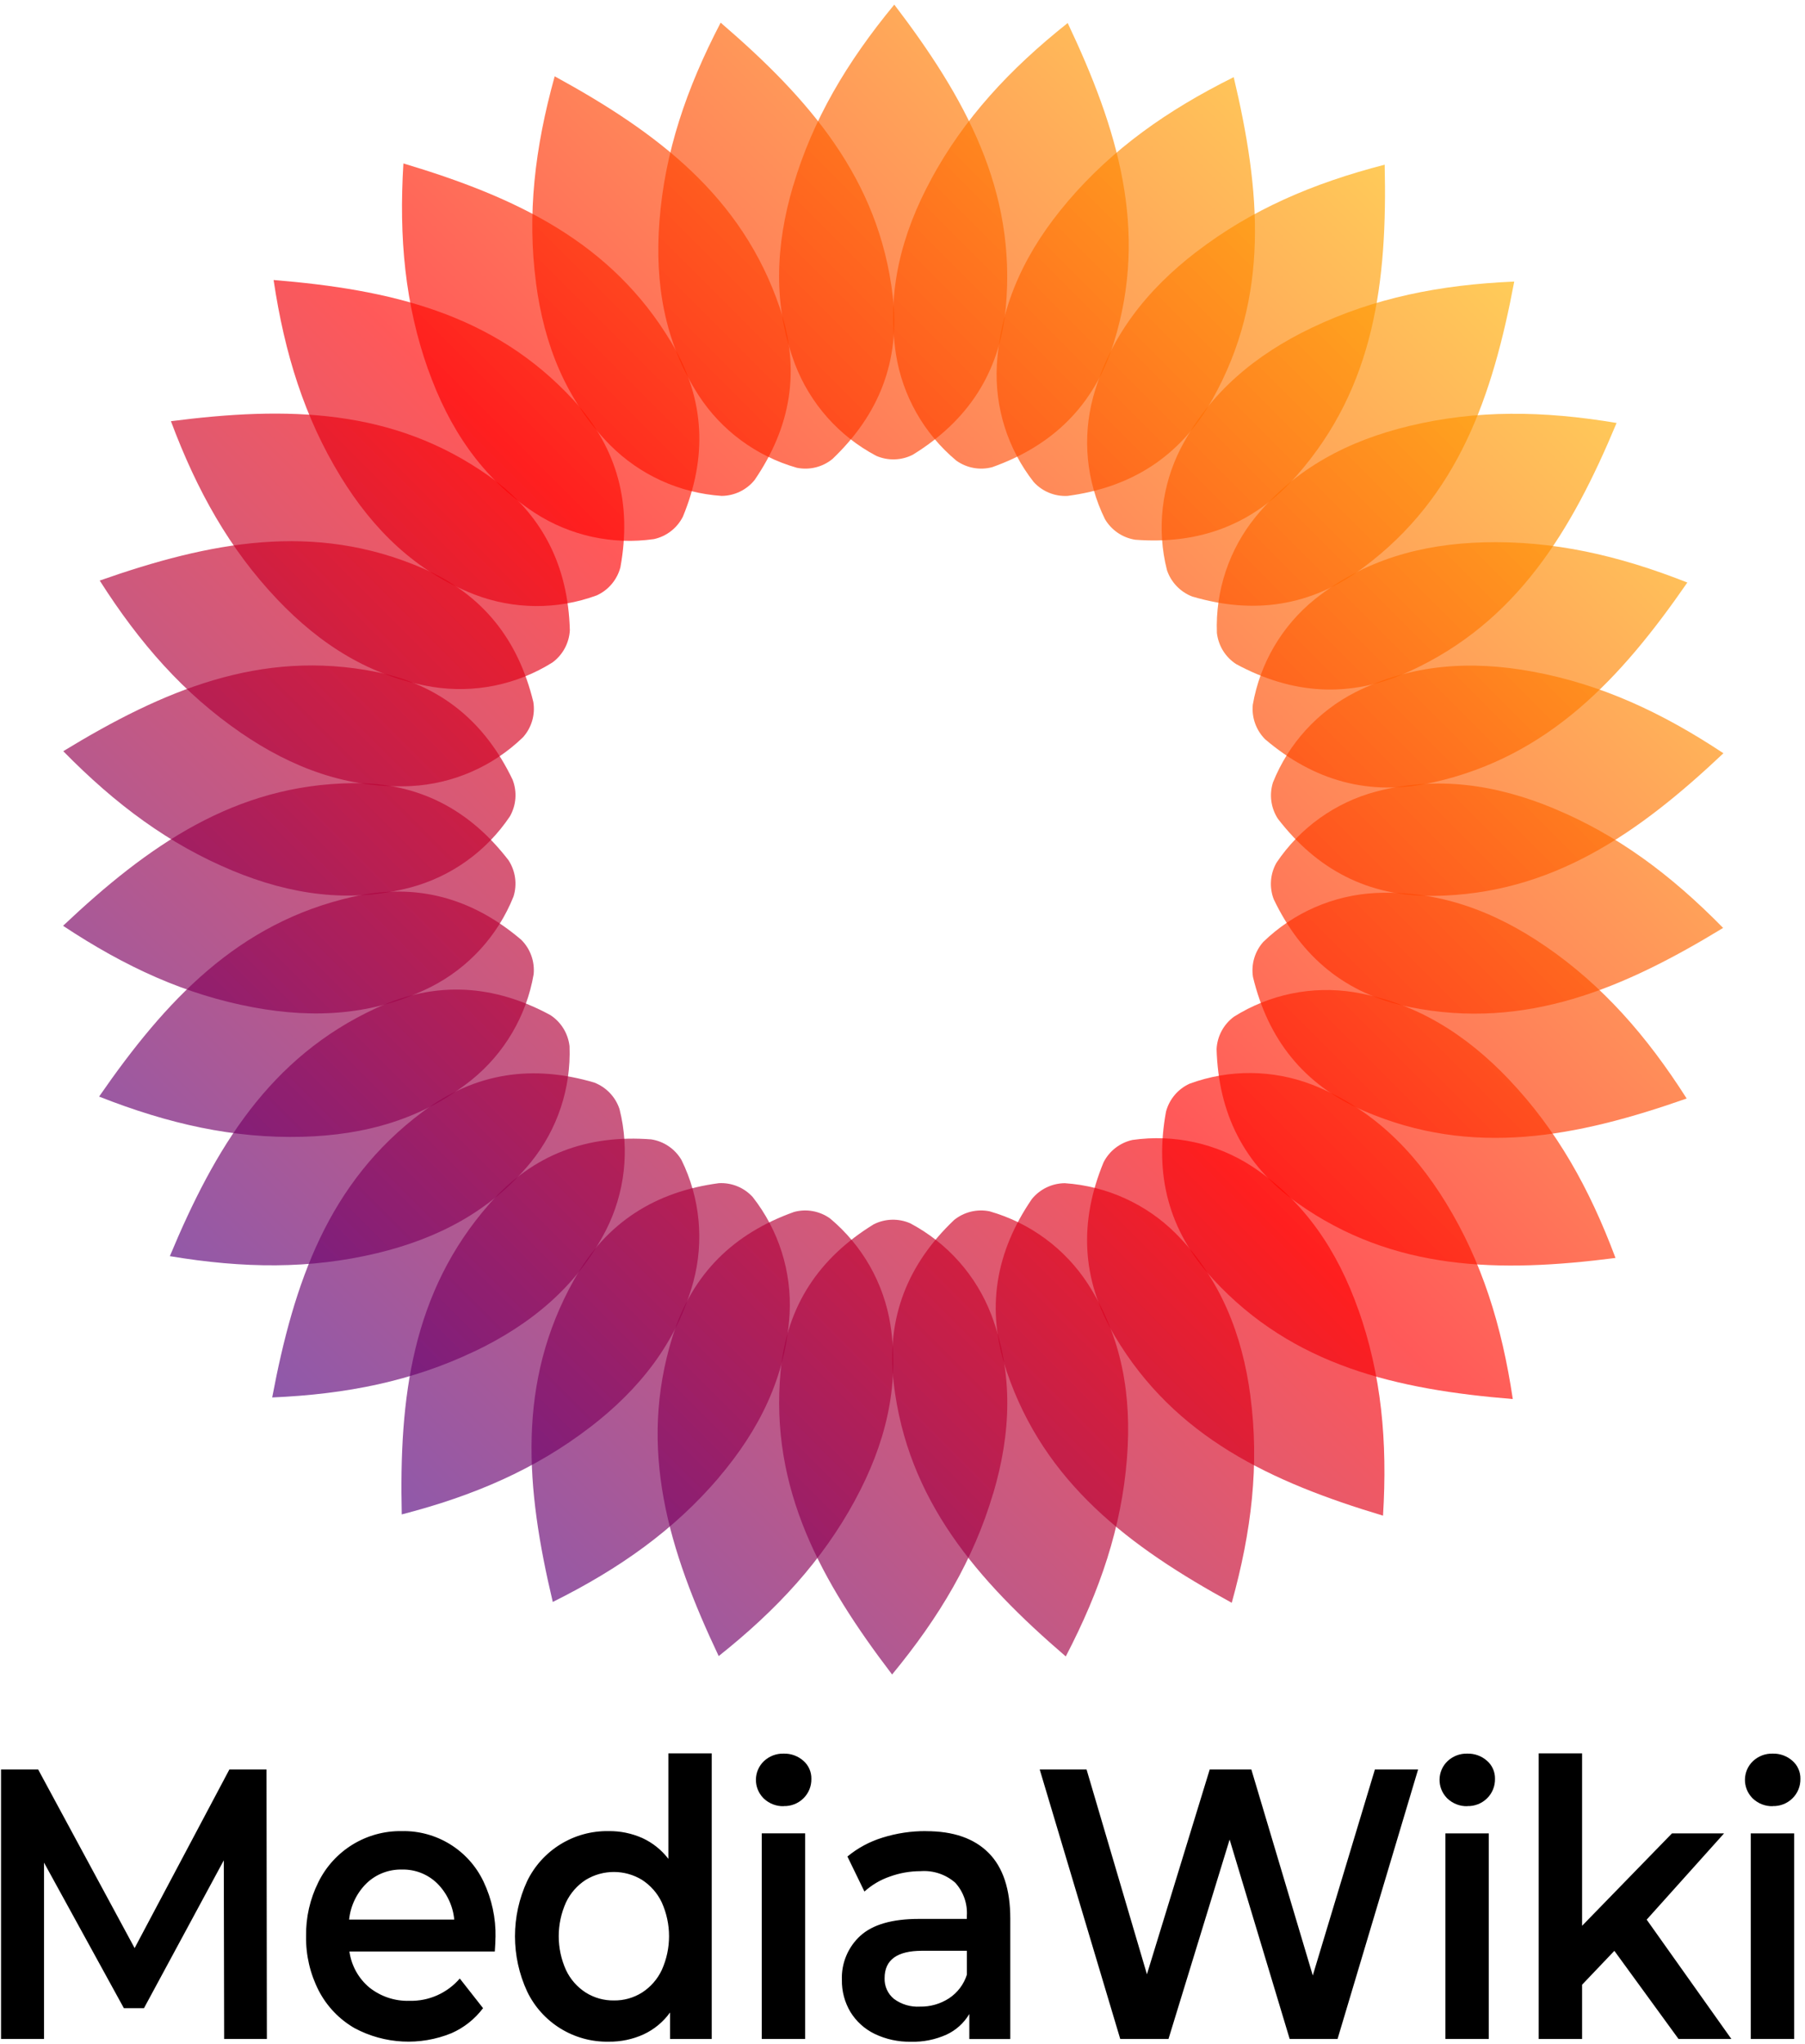 <svg width="349" height="395" viewBox="0 0 349 395" fill="none" xmlns="http://www.w3.org/2000/svg">
<path d="M51.6 394.091L51.53 342.011H44.35L26.03 376.531L7.38 342.011H0.2V394.091H8.51V360.011L23.95 388.141H27.84L43.27 359.571L43.34 394.091H51.59H51.6ZM95.81 374.451C95.89 370.731 95.09 367.051 93.5 363.701C90.62 357.611 84.43 353.781 77.7 353.921C70.86 353.801 64.58 357.651 61.56 363.781C59.94 367.021 59.12 370.611 59.18 374.231C59.12 377.891 59.96 381.501 61.63 384.761C63.2 387.791 65.61 390.311 68.57 392.011C74.35 395.101 81.22 395.461 87.29 392.981C89.71 391.921 91.81 390.251 93.4 388.141L88.9 382.411C86.47 385.231 82.9 386.821 79.17 386.721C76.36 386.811 73.62 385.901 71.42 384.151C69.31 382.391 67.94 379.911 67.56 377.191H95.67C95.76 376.001 95.8 375.081 95.8 374.441L95.81 374.451ZM77.7 361.351C80.25 361.281 82.72 362.251 84.54 364.031C86.42 365.911 87.58 368.381 87.83 371.021H67.5C67.78 368.351 68.97 365.871 70.89 363.991C72.72 362.241 75.17 361.291 77.7 361.351ZM129.23 338.891V359.281C127.91 357.551 126.18 356.171 124.2 355.261C122.15 354.351 119.93 353.891 117.69 353.921C111 353.801 104.84 357.571 101.92 363.591C98.79 370.351 98.79 378.151 101.92 384.911C104.82 390.951 110.98 394.751 117.69 394.621C120.01 394.651 122.32 394.171 124.43 393.211C126.48 392.261 128.24 390.801 129.56 388.971V394.101H137.61V338.891H129.22H129.23ZM118.7 386.651C116.78 386.681 114.89 386.151 113.26 385.131C111.6 384.061 110.28 382.561 109.44 380.781C107.56 376.621 107.56 371.851 109.44 367.691C110.29 365.911 111.61 364.401 113.26 363.341C116.6 361.311 120.79 361.311 124.13 363.341C125.78 364.411 127.11 365.911 127.95 367.691C129.83 371.851 129.83 376.621 127.95 380.781C127.11 382.561 125.78 384.071 124.13 385.131C122.5 386.151 120.62 386.681 118.69 386.651H118.7ZM147.29 394.091H155.68V354.351H147.29V394.081V394.091ZM179.02 353.921C176.18 353.901 173.35 354.331 170.63 355.181C168.15 355.941 165.85 357.181 163.85 358.831L167.14 365.601C168.57 364.311 170.25 363.321 172.07 362.701C173.97 362.011 175.98 361.661 178.01 361.661C180.44 361.481 182.85 362.281 184.69 363.891C186.28 365.631 187.09 367.941 186.94 370.291V370.891H177.68C172.53 370.891 168.77 371.971 166.37 374.131C163.96 376.321 162.65 379.471 162.78 382.721C162.75 384.881 163.32 387.001 164.42 388.861C165.54 390.691 167.16 392.161 169.09 393.101C171.29 394.161 173.7 394.681 176.14 394.631C178.51 394.701 180.86 394.221 183.02 393.251C184.85 392.401 186.38 391.011 187.42 389.271V394.111H195.34V370.821C195.34 365.171 193.94 360.941 191.15 358.131C188.35 355.321 184.32 353.921 179.04 353.931L179.02 353.921ZM177.88 387.841C176.08 387.951 174.3 387.421 172.85 386.351C171.65 385.371 170.98 383.881 171.04 382.331C171.04 378.811 173.46 377.051 178.29 377.051H186.95V381.661C186.36 383.541 185.14 385.151 183.49 386.241C181.82 387.321 179.87 387.881 177.89 387.841H177.88ZM265.84 342.011L253.83 381.821L241.95 342.011H233.9L221.76 381.591L210.09 342.011H201.03L216.6 394.091H225.93L237.75 355.551L249.36 394.091H258.62L274.19 342.011H265.85H265.84ZM279.47 394.091H287.86V354.361H279.47V394.091ZM324.56 394.091H334.76L318.39 371.031L333.35 354.361H323.28L305.9 372.221V338.891H297.51V394.101H305.9V383.611L312.14 377.061L324.55 394.101L324.56 394.091ZM338.51 394.091H346.9V354.361H338.51V394.091ZM151.51 349.081C152.95 349.131 154.35 348.581 155.37 347.561C156.37 346.571 156.91 345.211 156.88 343.811C156.91 342.481 156.34 341.201 155.34 340.331C154.29 339.401 152.92 338.901 151.52 338.941C150.1 338.901 148.73 339.431 147.7 340.401C145.7 342.321 145.64 345.491 147.55 347.491C147.6 347.541 147.65 347.591 147.7 347.641C148.73 348.611 150.11 349.141 151.52 349.101L151.51 349.081ZM283.69 349.081C285.13 349.131 286.53 348.581 287.55 347.561C288.55 346.571 289.09 345.211 289.06 343.811C289.09 342.481 288.52 341.201 287.52 340.331C286.47 339.401 285.1 338.901 283.7 338.941C282.28 338.901 280.91 339.431 279.88 340.401C277.88 342.321 277.82 345.491 279.73 347.491C279.78 347.541 279.83 347.591 279.88 347.641C280.91 348.611 282.29 349.141 283.7 349.101L283.69 349.081ZM342.74 349.081C344.18 349.131 345.58 348.581 346.6 347.561C347.6 346.571 348.14 345.211 348.11 343.811C348.14 342.481 347.57 341.201 346.57 340.331C345.52 339.401 344.15 338.901 342.75 338.941C341.33 338.901 339.96 339.431 338.93 340.401C336.93 342.321 336.87 345.491 338.78 347.491C338.83 347.541 338.88 347.591 338.93 347.641C339.96 348.611 341.34 349.141 342.75 349.101L342.74 349.081Z" fill="black"/>
<path opacity="0.65" d="M127.51 42.659C126.57 54.689 128.45 66.069 135.04 76.359C139.47 83.189 146.23 88.179 154.06 90.409C156.49 90.909 159.021 90.289 160.941 88.729C169.831 80.269 174.111 69.929 172.611 57.189C169.941 34.549 156.48 19.109 139.34 4.379C132.68 17.169 128.55 29.389 127.51 42.669V42.659Z" fill="url(#paint0_linear_260_14623)"/>
<path opacity="0.65" d="M103.63 54.67C105.21 66.63 109.42 77.37 118 86.06C123.75 91.82 131.4 95.3 139.53 95.85C142.01 95.83 144.35 94.7 145.91 92.77C152.84 82.64 154.89 71.64 150.77 59.49C143.45 37.9 127.07 25.59 107.25 14.75C103.39 28.65 101.9 41.46 103.64 54.67H103.63Z" fill="url(#paint1_linear_260_14623)"/>
<path opacity="0.65" d="M82.769 71.38C86.799 82.76 93.149 92.39 103.349 99.1C110.179 103.54 118.38 105.35 126.44 104.2C128.86 103.67 130.92 102.08 132.04 99.86C136.72 88.51 136.43 77.32 129.87 66.3C118.22 46.7 99.64 38.07 78 31.59C77.11 45.99 78.319 58.83 82.759 71.39L82.769 71.38Z" fill="url(#paint2_linear_260_14623)"/>
<path opacity="0.65" d="M65.83 92.071C72.14 102.361 80.35 110.461 91.72 114.901C99.32 117.821 107.72 117.891 115.37 115.081C117.63 114.061 119.31 112.071 119.95 109.671C122.17 97.601 119.56 86.711 110.85 77.291C95.39 60.541 75.41 55.961 52.9 54.121C55.03 68.391 58.88 80.701 65.83 92.061V92.071Z" fill="url(#paint3_linear_260_14623)"/>
<path opacity="0.65" d="M53.58 115.82C61.89 124.57 71.61 130.79 83.65 132.77C91.69 134.05 99.92 132.37 106.82 128.04C108.82 126.57 110.05 124.28 110.18 121.8C109.84 109.53 105.02 99.43 94.55 92.02C75.94 78.85 55.46 78.53 33.05 81.41C38.1 94.92 44.42 106.17 53.59 115.83L53.58 115.82Z" fill="url(#paint4_linear_260_14623)"/>
<path opacity="0.65" d="M46.52 141.602C56.459 148.432 67.27 152.492 79.46 151.932C87.59 151.512 95.29 148.152 101.14 142.482C102.79 140.622 103.52 138.132 103.12 135.682C100.23 123.752 93.42 114.872 81.64 109.802C60.7 100.792 40.59 104.732 19.28 112.212C27.03 124.382 35.55 134.062 46.53 141.602H46.52Z" fill="url(#paint5_linear_260_14623)"/>
<path opacity="0.65" d="M44.98 168.291C56.13 172.911 67.54 174.631 79.35 171.541C87.22 169.441 94.05 164.551 98.59 157.791C99.82 155.631 100.01 153.041 99.12 150.721C93.82 139.651 85.311 132.381 72.731 129.871C50.37 125.411 31.52 133.441 12.23 145.191C22.34 155.491 32.69 163.191 44.99 168.291H44.98Z" fill="url(#paint6_linear_260_14623)"/>
<path opacity="0.65" d="M49.03 194.711C60.89 196.911 72.41 196.221 83.32 190.751C90.58 187.061 96.25 180.861 99.28 173.301C100.03 170.941 99.68 168.361 98.33 166.281C90.84 156.551 81.01 151.211 68.18 151.371C45.38 151.661 28.62 163.431 12.19 178.941C24.22 186.911 35.94 192.291 49.04 194.711H49.03Z" fill="url(#paint7_linear_260_14623)"/>
<path opacity="0.65" d="M58.48 219.72C70.54 219.4 81.66 216.34 91.2 208.71C97.53 203.59 101.79 196.35 103.18 188.32C103.42 185.85 102.55 183.4 100.79 181.65C91.44 173.69 80.71 170.51 68.2 173.34C45.97 178.36 32.02 193.37 19.16 211.95C32.58 217.24 45.17 220.07 58.48 219.72Z" fill="url(#paint8_linear_260_14623)"/>
<path opacity="0.65" d="M72.92 242.212C84.65 239.392 94.9 234.082 102.64 224.642C107.77 218.322 110.43 210.352 110.12 202.212C109.84 199.742 108.48 197.532 106.39 196.182C95.6 190.352 84.44 189.462 72.78 194.832C52.07 204.362 41.54 221.942 32.84 242.792C47.07 245.172 59.97 245.322 72.92 242.212Z" fill="url(#paint9_linear_260_14623)"/>
<path opacity="0.65" d="M91.72 261.212C102.61 256.012 111.52 248.692 117.13 237.852C120.83 230.602 121.78 222.252 119.78 214.352C119 212.002 117.2 210.122 114.88 209.232C103.1 205.772 92.01 207.222 81.731 214.892C63.45 228.522 56.82 247.902 52.63 270.102C67.04 269.482 79.69 266.942 91.71 261.202L91.72 261.212Z" fill="url(#paint10_linear_260_14623)"/>
<path opacity="0.65" d="M114.06 275.889C123.63 268.539 130.84 259.519 134.06 247.749C136.17 239.889 135.36 231.519 131.77 224.209C130.52 222.069 128.37 220.599 125.91 220.219C113.67 219.279 103.12 223.009 94.66 232.649C79.62 249.779 77.16 270.119 77.68 292.709C91.65 289.099 103.49 283.989 114.06 275.879V275.889Z" fill="url(#paint11_linear_260_14623)"/>
<path opacity="0.65" d="M138.96 285.599C146.79 276.419 151.96 266.109 152.67 253.919C153.1 245.789 150.57 237.779 145.54 231.369C143.87 229.529 141.461 228.549 138.981 228.689C126.811 230.309 117.27 236.159 111 247.349C99.85 267.239 101.66 287.639 106.88 309.629C119.8 303.199 130.32 295.739 138.97 285.609L138.96 285.599Z" fill="url(#paint12_linear_260_14623)"/>
<path opacity="0.65" d="M165.34 289.919C171.09 279.319 174 268.15 172.17 256.08C170.9 248.04 166.75 240.73 160.5 235.51C158.48 234.06 155.921 233.599 153.531 234.249C141.971 238.369 133.85 246.07 130.04 258.32C123.27 280.09 129.29 299.67 138.96 320.09C150.26 311.11 159 301.629 165.35 289.919H165.34Z" fill="url(#paint13_linear_260_14623)"/>
<path opacity="0.65" d="M192.04 288.66C195.47 277.09 195.989 265.56 191.679 254.14C188.769 246.54 183.19 240.25 175.99 236.44C173.72 235.45 171.12 235.52 168.91 236.65C158.46 243.08 152.109 252.3 150.929 265.08C148.829 287.78 158.79 305.69 172.49 323.65C181.67 312.52 188.25 301.42 192.03 288.65L192.04 288.66Z" fill="url(#paint14_linear_260_14623)"/>
<path opacity="0.65" d="M217.9 281.88C218.85 269.85 216.96 258.47 210.37 248.18C205.94 241.35 199.179 236.36 191.349 234.13C188.919 233.63 186.389 234.25 184.469 235.81C175.579 244.27 171.299 254.61 172.799 267.35C175.469 289.99 188.93 305.43 206.07 320.16C212.73 307.37 216.86 295.15 217.9 281.87V281.88Z" fill="url(#paint15_linear_260_14623)"/>
<path opacity="0.65" d="M241.78 269.871C240.2 257.911 235.99 247.171 227.41 238.481C221.66 232.721 214.01 229.241 205.88 228.691C203.4 228.711 201.06 229.841 199.5 231.771C192.57 241.901 190.519 252.901 194.639 265.051C201.959 286.641 218.34 298.951 238.16 309.791C242.02 295.891 243.519 283.081 241.769 269.871H241.78Z" fill="url(#paint16_linear_260_14623)"/>
<path opacity="0.65" d="M262.64 253.15C258.61 241.77 252.26 232.14 242.06 225.43C235.23 220.99 227.03 219.18 218.97 220.33C216.55 220.86 214.49 222.45 213.37 224.67C208.69 236.02 208.98 247.21 215.54 258.23C227.19 277.83 245.77 286.46 267.41 292.95C268.3 278.54 267.09 265.7 262.65 253.14L262.64 253.15Z" fill="url(#paint17_linear_260_14623)"/>
<path opacity="0.65" d="M279.57 232.47C273.26 222.18 265.049 214.09 253.679 209.64C246.079 206.72 237.68 206.65 230.03 209.45C227.77 210.47 226.09 212.46 225.45 214.86C223.23 226.93 225.839 237.82 234.549 247.24C250.009 263.99 269.99 268.57 292.5 270.41C290.37 256.14 286.53 243.83 279.57 232.47Z" fill="url(#paint18_linear_260_14623)"/>
<path opacity="0.65" d="M291.83 208.72C283.52 199.97 273.8 193.75 261.76 191.77C253.72 190.49 245.49 192.17 238.59 196.51C236.59 197.98 235.36 200.27 235.23 202.75C235.57 215.02 240.39 225.12 250.86 232.53C269.47 245.7 289.95 246.02 312.36 243.14C307.31 229.63 300.99 218.38 291.82 208.72H291.83Z" fill="url(#paint19_linear_260_14623)"/>
<path opacity="0.65" d="M298.88 182.932C288.94 176.102 278.131 172.042 265.941 172.602C257.811 173.022 250.11 176.382 244.26 182.052C242.61 183.902 241.88 186.402 242.27 188.852C245.16 200.782 251.97 209.662 263.75 214.732C284.69 223.742 304.8 219.802 326.12 212.322C318.37 200.152 309.85 190.472 298.87 182.922L298.88 182.932Z" fill="url(#paint20_linear_260_14623)"/>
<path opacity="0.65" d="M300.42 156.25C289.27 151.63 277.86 149.91 266.05 153C258.18 155.1 251.35 159.99 246.81 166.75C245.58 168.91 245.391 171.5 246.281 173.82C251.581 184.89 260.09 192.16 272.67 194.67C295.03 199.13 313.88 191.1 333.17 179.35C323.06 169.05 312.711 161.35 300.411 156.26L300.42 156.25Z" fill="url(#paint21_linear_260_14623)"/>
<path opacity="0.65" d="M296.38 129.82C284.52 127.62 273 128.31 262.09 133.78C254.83 137.47 249.16 143.67 246.13 151.23C245.38 153.6 245.73 156.17 247.08 158.25C254.57 167.97 264.4 173.32 277.23 173.16C300.03 172.87 316.79 161.1 333.23 145.59C321.2 137.62 309.48 132.24 296.38 129.82Z" fill="url(#paint22_linear_260_14623)"/>
<path opacity="0.65" d="M286.93 104.822C274.87 105.142 263.75 108.202 254.21 115.832C247.88 120.952 243.62 128.192 242.23 136.222C241.99 138.692 242.87 141.142 244.62 142.892C253.97 150.852 264.7 154.032 277.21 151.202C299.45 146.182 313.4 131.172 326.25 112.592C312.83 107.292 300.24 104.472 286.93 104.822Z" fill="url(#paint23_linear_260_14623)"/>
<path opacity="0.65" d="M272.49 82.332C260.76 85.152 250.509 90.462 242.769 99.902C237.639 106.222 234.98 114.202 235.29 122.332C235.57 124.802 236.929 127.012 239.019 128.362C249.809 134.192 260.97 135.082 272.63 129.712C293.34 120.182 303.87 102.602 312.57 81.752C298.35 79.362 285.44 79.212 272.49 82.332Z" fill="url(#paint24_linear_260_14623)"/>
<path opacity="0.65" d="M253.691 63.322C242.801 68.522 233.891 75.842 228.281 86.682C224.581 93.932 223.63 102.282 225.63 110.182C226.41 112.532 228.211 114.412 230.531 115.302C242.311 118.772 253.4 117.312 263.68 109.642C281.95 96.012 288.591 76.632 292.781 54.422C278.371 55.042 265.721 57.582 253.701 63.322H253.691Z" fill="url(#paint25_linear_260_14623)"/>
<path opacity="0.65" d="M231.349 48.652C221.779 56.002 214.569 65.012 211.349 76.792C209.239 84.652 210.049 93.022 213.639 100.332C214.899 102.472 217.05 103.942 219.5 104.322C231.74 105.262 242.29 101.532 250.75 91.892C265.79 74.762 268.25 54.422 267.73 31.832C253.76 35.432 241.919 40.552 231.349 48.662V48.652Z" fill="url(#paint26_linear_260_14623)"/>
<path opacity="0.65" d="M206.45 38.94C198.62 48.12 193.45 58.43 192.74 70.62C192.31 78.75 194.84 86.76 199.87 93.17C201.54 95 203.95 95.99 206.43 95.85C218.6 94.23 228.14 88.38 234.42 77.19C245.57 57.3 243.76 36.9 238.54 14.91C225.61 21.34 215.09 28.8 206.45 38.93V38.94Z" fill="url(#paint27_linear_260_14623)"/>
<path opacity="0.65" d="M180.059 34.619C174.309 45.219 171.4 56.389 173.23 68.459C174.5 76.499 178.65 83.809 184.9 89.029C186.92 90.469 189.48 90.939 191.87 90.289C203.43 86.169 211.55 78.469 215.36 66.219C222.13 44.449 216.11 24.869 206.44 4.449C195.14 13.429 186.399 22.909 180.049 34.619H180.059Z" fill="url(#paint28_linear_260_14623)"/>
<path opacity="0.65" d="M153.361 35.881C149.931 47.451 149.41 58.981 153.72 70.401C156.63 78.001 162.211 84.291 169.411 88.101C171.681 89.091 174.281 89.021 176.491 87.891C186.941 81.461 193.29 72.241 194.47 59.461C196.57 36.761 186.611 18.851 172.911 0.891C163.731 12.021 157.151 23.121 153.371 35.891L153.361 35.881Z" fill="url(#paint29_linear_260_14623)"/>
<defs>
<linearGradient id="paint0_linear_260_14623" x1="-57.802" y1="254.499" x2="266.028" y2="-69.335" gradientUnits="userSpaceOnUse">
<stop stop-color="#0A00B2"/>
<stop offset="0.5" stop-color="#FF0000"/>
<stop offset="1" stop-color="#FFFC00"/>
</linearGradient>
<linearGradient id="paint1_linear_260_14623" x1="-65.97" y1="246.34" x2="257.87" y2="-77.5" gradientUnits="userSpaceOnUse">
<stop stop-color="#0A00B2"/>
<stop offset="0.5" stop-color="#FF0000"/>
<stop offset="1" stop-color="#FFFC00"/>
</linearGradient>
<linearGradient id="paint2_linear_260_14623" x1="-70.631" y1="241.67" x2="253.199" y2="-82.161" gradientUnits="userSpaceOnUse">
<stop stop-color="#0A00B2"/>
<stop offset="0.5" stop-color="#FF0000"/>
<stop offset="1" stop-color="#FFFC00"/>
</linearGradient>
<linearGradient id="paint3_linear_260_14623" x1="-71.589" y1="240.711" x2="252.241" y2="-83.118" gradientUnits="userSpaceOnUse">
<stop stop-color="#0A00B2"/>
<stop offset="0.5" stop-color="#FF0000"/>
<stop offset="1" stop-color="#FFFC00"/>
</linearGradient>
<linearGradient id="paint4_linear_260_14623" x1="-68.79" y1="243.51" x2="255.04" y2="-80.32" gradientUnits="userSpaceOnUse">
<stop stop-color="#0A00B2"/>
<stop offset="0.5" stop-color="#FF0000"/>
<stop offset="1" stop-color="#FFFC00"/>
</linearGradient>
<linearGradient id="paint5_linear_260_14623" x1="-62.37" y1="249.932" x2="261.46" y2="-73.897" gradientUnits="userSpaceOnUse">
<stop stop-color="#0A00B2"/>
<stop offset="0.5" stop-color="#FF0000"/>
<stop offset="1" stop-color="#FFFC00"/>
</linearGradient>
<linearGradient id="paint6_linear_260_14623" x1="-52.479" y1="259.831" x2="271.351" y2="-64.007" gradientUnits="userSpaceOnUse">
<stop stop-color="#0A00B2"/>
<stop offset="0.5" stop-color="#FF0000"/>
<stop offset="1" stop-color="#FFFC00"/>
</linearGradient>
<linearGradient id="paint7_linear_260_14623" x1="-39.27" y1="273.031" x2="284.561" y2="-50.798" gradientUnits="userSpaceOnUse">
<stop stop-color="#0A00B2"/>
<stop offset="0.5" stop-color="#FF0000"/>
<stop offset="1" stop-color="#FFFC00"/>
</linearGradient>
<linearGradient id="paint8_linear_260_14623" x1="-24.27" y1="288.03" x2="299.56" y2="-35.798" gradientUnits="userSpaceOnUse">
<stop stop-color="#0A00B2"/>
<stop offset="0.5" stop-color="#FF0000"/>
<stop offset="1" stop-color="#FFFC00"/>
</linearGradient>
<linearGradient id="paint9_linear_260_14623" x1="-8.75" y1="303.562" x2="315.09" y2="-20.279" gradientUnits="userSpaceOnUse">
<stop stop-color="#0A00B2"/>
<stop offset="0.5" stop-color="#FF0000"/>
<stop offset="1" stop-color="#FFFC00"/>
</linearGradient>
<linearGradient id="paint10_linear_260_14623" x1="7.31" y1="319.612" x2="331.14" y2="-4.219" gradientUnits="userSpaceOnUse">
<stop stop-color="#0A00B2"/>
<stop offset="0.5" stop-color="#FF0000"/>
<stop offset="1" stop-color="#FFFC00"/>
</linearGradient>
<linearGradient id="paint11_linear_260_14623" x1="23.35" y1="335.649" x2="347.18" y2="11.82" gradientUnits="userSpaceOnUse">
<stop stop-color="#0A00B2"/>
<stop offset="0.5" stop-color="#FF0000"/>
<stop offset="1" stop-color="#FFFC00"/>
</linearGradient>
<linearGradient id="paint12_linear_260_14623" x1="39.13" y1="351.429" x2="362.96" y2="27.599" gradientUnits="userSpaceOnUse">
<stop stop-color="#0A00B2"/>
<stop offset="0.5" stop-color="#FF0000"/>
<stop offset="1" stop-color="#FFFC00"/>
</linearGradient>
<linearGradient id="paint13_linear_260_14623" x1="54.441" y1="366.75" x2="378.281" y2="42.91" gradientUnits="userSpaceOnUse">
<stop stop-color="#0A00B2"/>
<stop offset="0.5" stop-color="#FF0000"/>
<stop offset="1" stop-color="#FFFC00"/>
</linearGradient>
<linearGradient id="paint14_linear_260_14623" x1="68.849" y1="381.16" x2="392.689" y2="57.318" gradientUnits="userSpaceOnUse">
<stop stop-color="#0A00B2"/>
<stop offset="0.5" stop-color="#FF0000"/>
<stop offset="1" stop-color="#FFFC00"/>
</linearGradient>
<linearGradient id="paint15_linear_260_14623" x1="80.468" y1="392.77" x2="404.298" y2="68.936" gradientUnits="userSpaceOnUse">
<stop stop-color="#0A00B2"/>
<stop offset="0.5" stop-color="#FF0000"/>
<stop offset="1" stop-color="#FFFC00"/>
</linearGradient>
<linearGradient id="paint16_linear_260_14623" x1="88.64" y1="400.941" x2="412.47" y2="77.112" gradientUnits="userSpaceOnUse">
<stop stop-color="#0A00B2"/>
<stop offset="0.5" stop-color="#FF0000"/>
<stop offset="1" stop-color="#FFFC00"/>
</linearGradient>
<linearGradient id="paint17_linear_260_14623" x1="93.3" y1="405.61" x2="417.14" y2="81.779" gradientUnits="userSpaceOnUse">
<stop stop-color="#0A00B2"/>
<stop offset="0.5" stop-color="#FF0000"/>
<stop offset="1" stop-color="#FFFC00"/>
</linearGradient>
<linearGradient id="paint18_linear_260_14623" x1="94.26" y1="406.559" x2="418.09" y2="82.73" gradientUnits="userSpaceOnUse">
<stop stop-color="#0A00B2"/>
<stop offset="0.5" stop-color="#FF0000"/>
<stop offset="1" stop-color="#FFFC00"/>
</linearGradient>
<linearGradient id="paint19_linear_260_14623" x1="91.461" y1="403.77" x2="415.301" y2="79.93" gradientUnits="userSpaceOnUse">
<stop stop-color="#0A00B2"/>
<stop offset="0.5" stop-color="#FF0000"/>
<stop offset="1" stop-color="#FFFC00"/>
</linearGradient>
<linearGradient id="paint20_linear_260_14623" x1="85.039" y1="397.352" x2="408.879" y2="73.51" gradientUnits="userSpaceOnUse">
<stop stop-color="#0A00B2"/>
<stop offset="0.5" stop-color="#FF0000"/>
<stop offset="1" stop-color="#FFFC00"/>
</linearGradient>
<linearGradient id="paint21_linear_260_14623" x1="75.151" y1="387.45" x2="398.98" y2="63.621" gradientUnits="userSpaceOnUse">
<stop stop-color="#0A00B2"/>
<stop offset="0.5" stop-color="#FF0000"/>
<stop offset="1" stop-color="#FFFC00"/>
</linearGradient>
<linearGradient id="paint22_linear_260_14623" x1="61.939" y1="374.24" x2="385.768" y2="50.408" gradientUnits="userSpaceOnUse">
<stop stop-color="#0A00B2"/>
<stop offset="0.5" stop-color="#FF0000"/>
<stop offset="1" stop-color="#FFFC00"/>
</linearGradient>
<linearGradient id="paint23_linear_260_14623" x1="46.941" y1="359.252" x2="370.781" y2="35.414" gradientUnits="userSpaceOnUse">
<stop stop-color="#0A00B2"/>
<stop offset="0.5" stop-color="#FF0000"/>
<stop offset="1" stop-color="#FFFC00"/>
</linearGradient>
<linearGradient id="paint24_linear_260_14623" x1="31.419" y1="343.722" x2="355.249" y2="19.891" gradientUnits="userSpaceOnUse">
<stop stop-color="#0A00B2"/>
<stop offset="0.5" stop-color="#FF0000"/>
<stop offset="1" stop-color="#FFFC00"/>
</linearGradient>
<linearGradient id="paint25_linear_260_14623" x1="15.36" y1="327.672" x2="339.189" y2="3.83" gradientUnits="userSpaceOnUse">
<stop stop-color="#0A00B2"/>
<stop offset="0.5" stop-color="#FF0000"/>
<stop offset="1" stop-color="#FFFC00"/>
</linearGradient>
<linearGradient id="paint26_linear_260_14623" x1="-0.684" y1="311.622" x2="323.146" y2="-12.213" gradientUnits="userSpaceOnUse">
<stop stop-color="#0A00B2"/>
<stop offset="0.5" stop-color="#FF0000"/>
<stop offset="1" stop-color="#FFFC00"/>
</linearGradient>
<linearGradient id="paint27_linear_260_14623" x1="-16.459" y1="295.85" x2="307.371" y2="-27.988" gradientUnits="userSpaceOnUse">
<stop stop-color="#0A00B2"/>
<stop offset="0.5" stop-color="#FF0000"/>
<stop offset="1" stop-color="#FFFC00"/>
</linearGradient>
<linearGradient id="paint28_linear_260_14623" x1="-31.78" y1="280.529" x2="292.06" y2="-43.311" gradientUnits="userSpaceOnUse">
<stop stop-color="#0A00B2"/>
<stop offset="0.5" stop-color="#FF0000"/>
<stop offset="1" stop-color="#FFFC00"/>
</linearGradient>
<linearGradient id="paint29_linear_260_14623" x1="-46.178" y1="266.121" x2="277.652" y2="-57.707" gradientUnits="userSpaceOnUse">
<stop stop-color="#0A00B2"/>
<stop offset="0.5" stop-color="#FF0000"/>
<stop offset="1" stop-color="#FFFC00"/>
</linearGradient>
</defs>
</svg>
